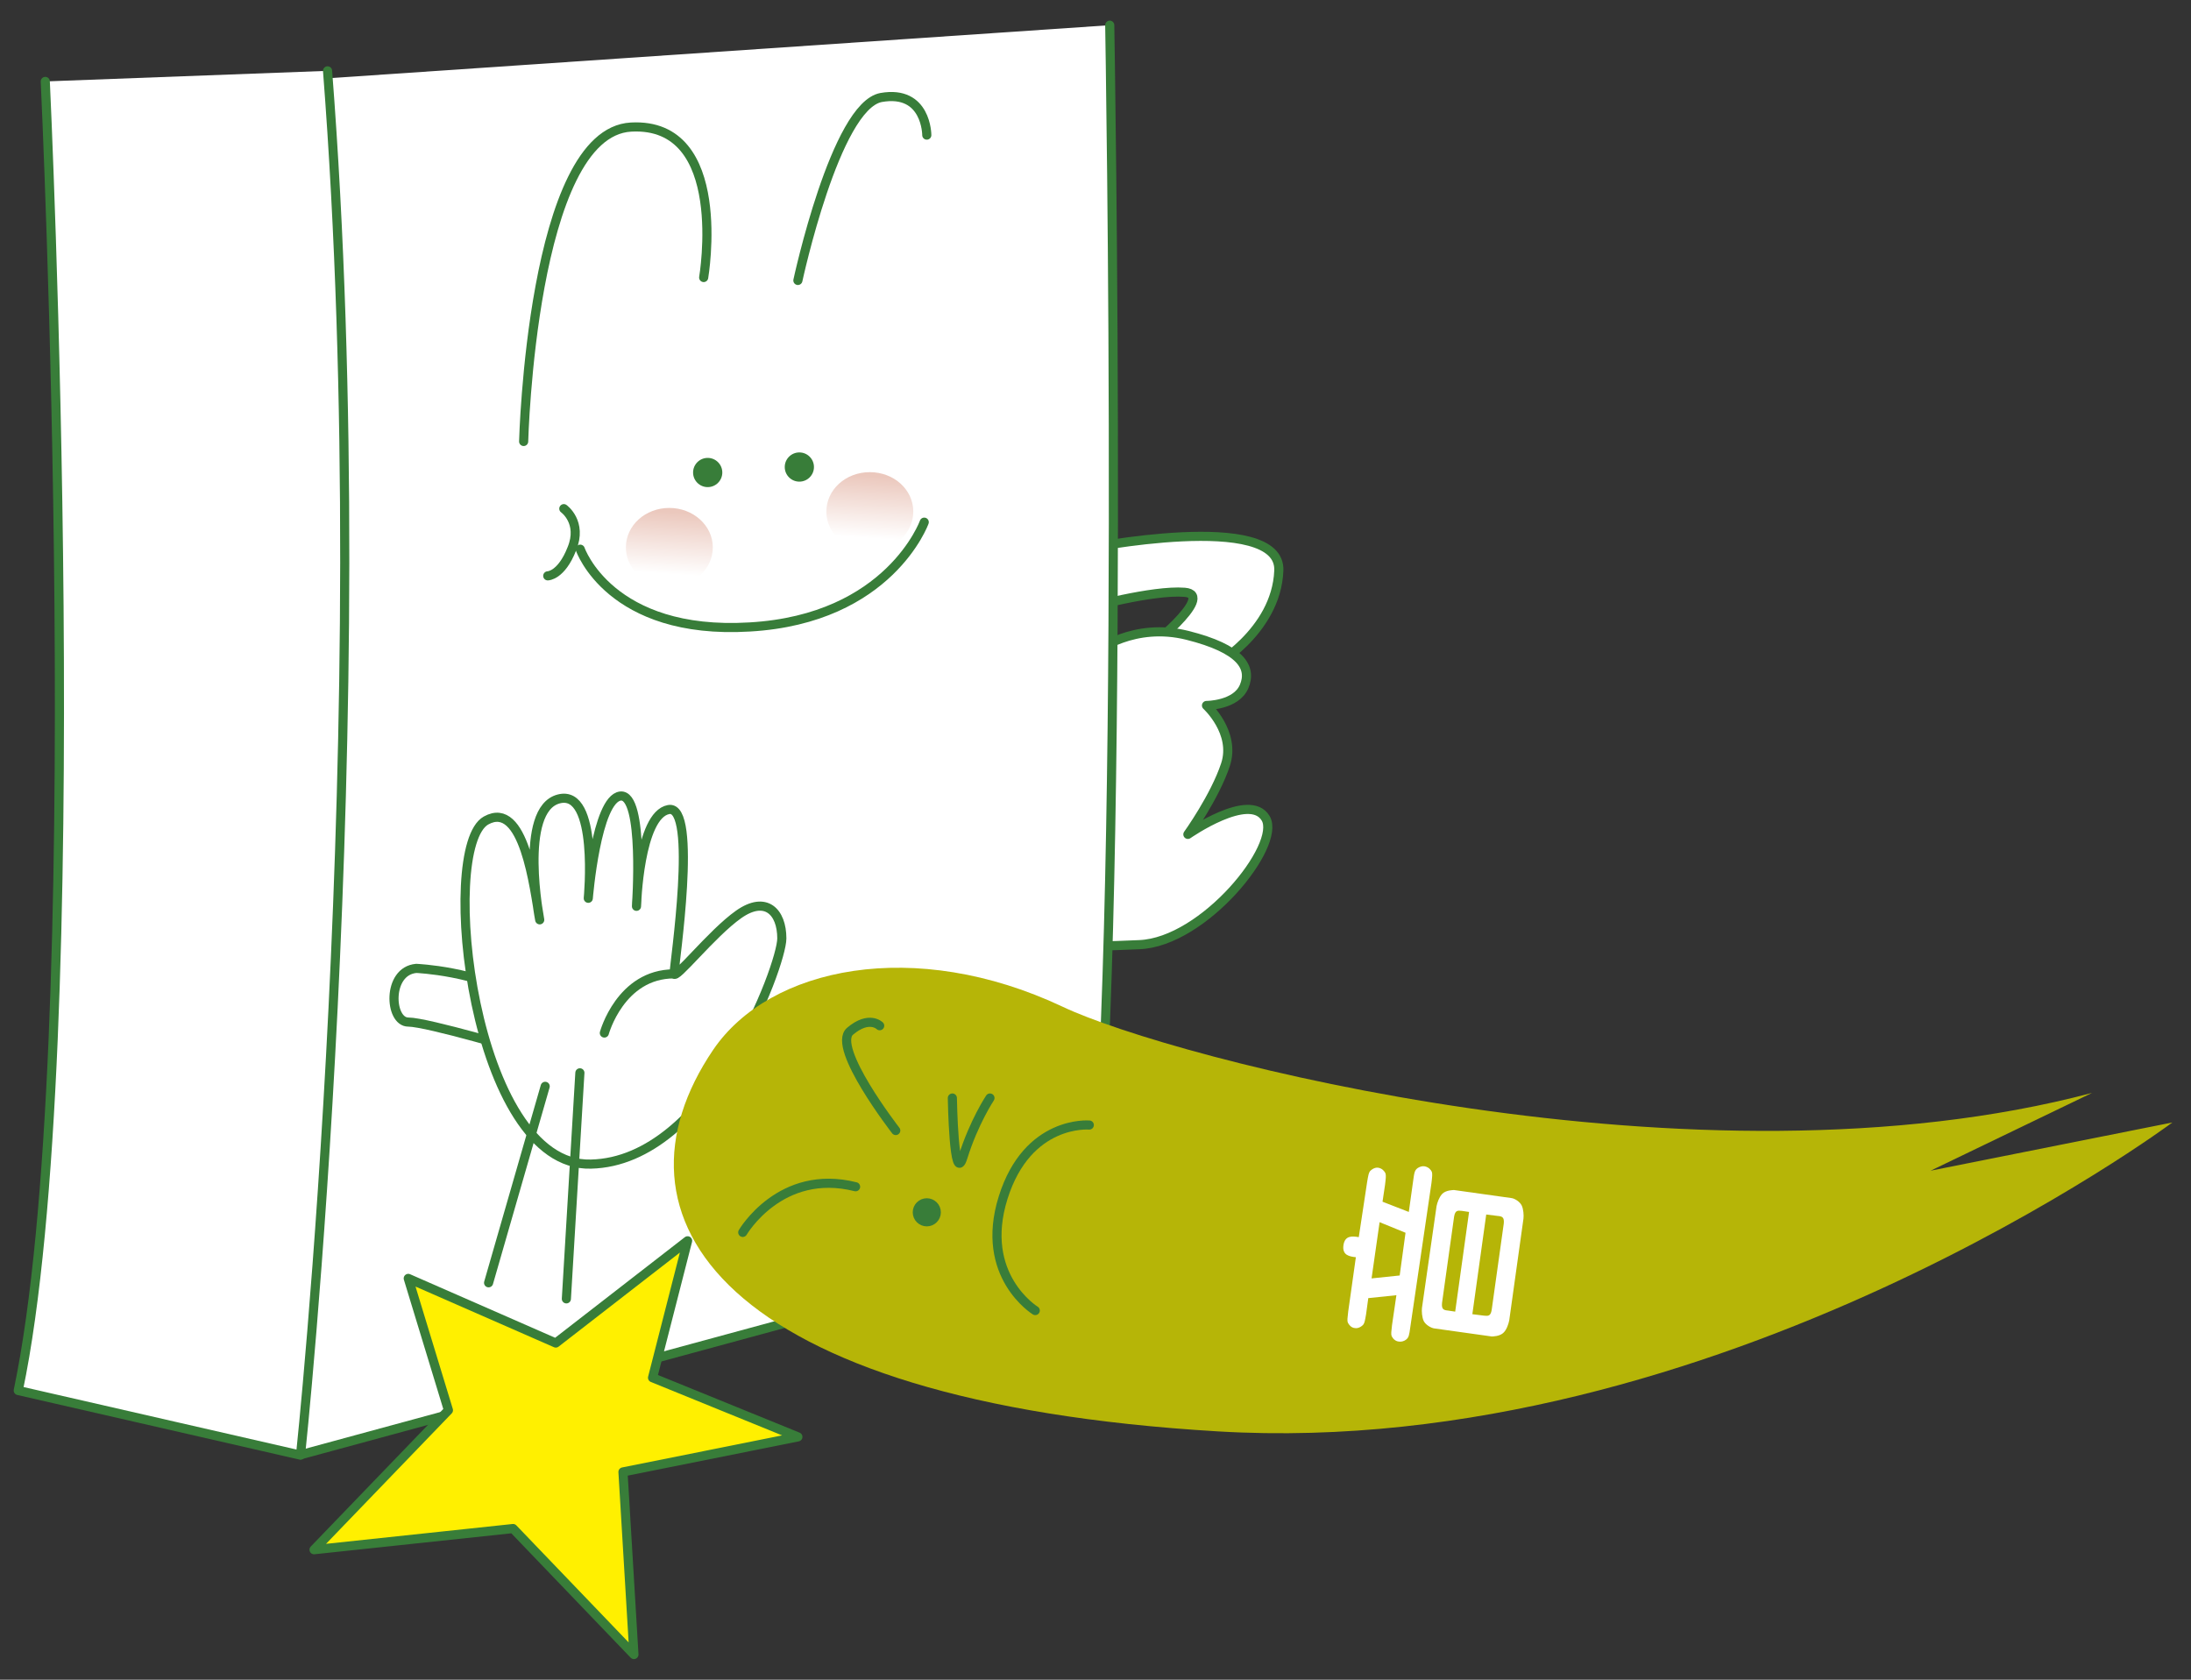 <?xml version="1.0" encoding="utf-8"?>
<!-- Generator: Adobe Illustrator 25.4.8, SVG Export Plug-In . SVG Version: 6.00 Build 0)  -->
<svg version="1.1" id="レイヤー_1" xmlns="http://www.w3.org/2000/svg" xmlns:xlink="http://www.w3.org/1999/xlink" x="0px"
	 y="0px" viewBox="0 0 600 460" style="enable-background:new 0 0 600 460;" xml:space="preserve">
<rect x="0" y="0" width="600" height="460" fill="#333333" stroke="none"/>
<style type="text/css">
	.st0{fill:#472715;}
	.st1{fill:#F1EEED;}
	.st2{fill:none;stroke:#9E9E9F;stroke-width:0.571;}
	.st3{fill:none;stroke:#231815;stroke-width:0.571;stroke-dasharray:2.296,2.296;}
	.st4{fill:#717071;}
	.st5{fill:#FFFFFF;}
	.st6{fill:#F29600;}
	.st7{fill:none;stroke:#F29600;stroke-width:1.714;}
	
		.st8{clip-path:url(#SVGID_00000181086114813926420860000017861974400997800852_);fill:url(#SVGID_00000095312333328337140360000000337854478726998190_);}
	.st9{fill:none;stroke:#231815;stroke-width:0.571;stroke-dasharray:2.292,2.292;}
	.st10{fill:none;stroke:#009844;stroke-width:1.714;}
	.st11{fill:none;stroke:#804F1B;stroke-width:1.714;}
	.st12{fill:#231815;}
	.st13{fill:none;stroke:#989691;stroke-width:1.935;}
	.st14{fill:none;stroke:#989691;stroke-width:1.008;}
	.st15{fill:#FFFBD0;}
	.st16{fill:none;stroke:#989691;stroke-width:1.429;}
	.st17{fill:#989691;}
	.st18{fill:#F8D0CE;}
	.st19{fill:#FBE1C3;}
	.st20{fill:#1D2087;}
	.st21{fill:#009844;}
	.st22{fill:#FAD8BE;}
	.st23{fill:#93252A;}
	.st24{fill:#E4004F;}
	.st25{fill:none;stroke:#989691;stroke-width:0.605;}
	.st26{fill:#921F56;}
	.st27{fill:#656464;}
	.st28{fill:#F8CEB9;}
	.st29{fill:#D2D2D3;}
	.st30{fill:#F19975;}
	.st31{fill:#FFF251;}
	.st32{fill:none;stroke:#989691;stroke-width:1.109;}
	.st33{fill:#E50012;}
	.st34{fill:#E85F9D;}
	.st35{fill:none;stroke:#FFFFFF;stroke-width:0.665;}
	.st36{fill:#AB5943;}
	.st37{fill:none;stroke:#00AEEB;stroke-width:1.109;}
	.st38{fill:#009FE8;}
	.st39{fill:none;stroke:#009FE8;stroke-width:1.008;}
	.st40{fill:#EA613B;}
	.st41{fill:#804F1B;}
	.st42{fill:none;stroke:#9E9E9F;stroke-width:0.86;stroke-linejoin:round;}
	.st43{fill:#D9AC8E;}
	.st44{fill:#A5C1CF;}
	.st45{fill:#597381;}
	.st46{fill:#86A0AA;}
	.st47{fill:none;stroke:#7094A4;stroke-width:0.86;stroke-linejoin:round;}
	.st48{fill:#6F6B82;}
	.st49{fill:#8D8F9E;}
	.st50{fill:#ACB7CB;}
	.st51{fill:#4684A1;}
	.st52{fill:#70B1CF;}
	.st53{fill:#FBE877;}
	.st54{fill:#7C95AD;}
	.st55{fill:none;stroke:#748099;stroke-width:0.86;stroke-linejoin:round;}
	.st56{fill:#D3E280;}
	.st57{fill:none;stroke:#A5C1CF;stroke-width:0.86;stroke-linejoin:round;}
	.st58{fill:#D2E8F8;}
	.st59{fill:#AAD1EF;}
	.st60{fill:#88569F;}
	.st61{fill:#E6CBA6;}
	.st62{fill:#A77A65;}
	.st63{fill:#7D5A53;}
	.st64{fill:none;stroke:#9E8E62;stroke-width:0.86;stroke-linejoin:round;}
	.st65{fill:#009D3B;}
	.st66{fill:#9DCB5D;}
	.st67{fill:none;stroke:#74A3D7;stroke-width:0.86;stroke-linejoin:round;}
	.st68{fill:#74A3D7;}
	.st69{fill:#EAF0BA;}
	.st70{fill:#AD91C2;}
	.st71{fill:#005B96;}
	.st72{fill:#C7B5D7;}
	.st73{fill:#0062A9;}
	.st74{fill:#937CB6;}
	.st75{fill:#CCE9FA;}
	.st76{fill:#F9D5CD;}
	.st77{fill:#00B2C0;}
	.st78{fill:none;stroke:#008D8A;stroke-width:0.86;}
	.st79{fill:#0093A1;}
	.st80{fill:#F3BAAD;}
	.st81{fill:#733435;}
	.st82{fill:none;stroke:#DFA08D;stroke-width:0.86;stroke-linejoin:round;}
	.st83{fill:none;stroke:#231815;stroke-width:0.86;stroke-linejoin:round;}
	.st84{fill:none;stroke:#733435;stroke-width:0.86;stroke-linejoin:round;}
	.st85{fill:none;stroke:#E16E77;stroke-width:0.86;stroke-linejoin:round;}
	.st86{fill:none;stroke:#F0999B;stroke-width:0.86;stroke-linejoin:round;}
	.st87{fill:none;stroke:#BCBB50;stroke-width:0.86;stroke-linejoin:round;}
	.st88{fill:none;stroke:#858585;stroke-width:1.146;stroke-linejoin:round;}
	.st89{fill:url(#SVGID_00000134953053838539686270000010871454065140567211_);}
	.st90{fill:url(#SVGID_00000149359881654391095720000013519947594742410140_);}
	.st91{fill:url(#SVGID_00000028293483824917379230000000784973644457483696_);}
	.st92{fill:url(#SVGID_00000134930427559285440460000002198128785656361878_);}
	.st93{fill:#EF959E;}
	.st94{fill:none;stroke:#E50043;stroke-width:0.86;stroke-linejoin:round;}
	.st95{fill:#DECDB3;}
	.st96{fill:#CDB99A;}
	.st97{fill:#85750A;stroke:#85750A;stroke-width:0.644;}
	.st98{fill:url(#SVGID_00000023965080780874076210000008274502809872967077_);stroke:#85750A;stroke-width:0.644;}
	.st99{fill:url(#SVGID_00000048475948582082016260000015619109313408957322_);stroke:#85750A;stroke-width:0.589;}
	.st100{fill:#5B4A3F;}
	.st101{fill:url(#SVGID_00000045612829520795972770000017206580342732952763_);stroke:#85750A;stroke-width:0.644;}
	.st102{fill:url(#SVGID_00000098204169590512620060000002420193576882759056_);stroke:#85750A;stroke-width:0.589;}
	.st103{fill:url(#SVGID_00000052816919957640290140000000117928374305984411_);stroke:#85750A;stroke-width:0.644;}
	.st104{fill:url(#SVGID_00000005243875958979387630000017403030309178999433_);stroke:#85750A;stroke-width:0.589;}
	.st105{fill:url(#SVGID_00000005979180111346684800000004094314257481376443_);stroke:#85750A;stroke-width:0.644;}
	.st106{fill:url(#SVGID_00000109016306809874609210000012971157208243251328_);stroke:#85750A;stroke-width:0.589;}
	.st107{fill:url(#SVGID_00000127765064223782304800000006274239452609019576_);stroke:#85750A;stroke-width:0.644;}
	.st108{fill:url(#SVGID_00000160875225572970203410000002684291544962275468_);stroke:#85750A;stroke-width:0.589;}
	.st109{fill:url(#SVGID_00000047060272823493771850000001270149233403803013_);stroke:#85750A;stroke-width:0.644;}
	.st110{fill:url(#SVGID_00000179616004167537259650000008968875016036057772_);stroke:#85750A;stroke-width:0.589;}
	.st111{fill:url(#SVGID_00000170246472485483057290000018236998472668890548_);stroke:#85750A;stroke-width:0.644;}
	.st112{fill:url(#SVGID_00000131341430149023888760000017061414641488173956_);stroke:#85750A;stroke-width:0.589;}
	.st113{fill:url(#SVGID_00000142857848838335097450000008992316673212939407_);stroke:#85750A;stroke-width:0.644;}
	.st114{fill:url(#SVGID_00000014616607249790174530000007533092885400032152_);stroke:#85750A;stroke-width:0.589;}
	.st115{fill:url(#SVGID_00000168824279221938194110000010332226957700622720_);stroke:#85750A;stroke-width:0.644;}
	.st116{fill:url(#SVGID_00000124139050081760272160000001934372192547024559_);stroke:#85750A;stroke-width:0.589;}
	.st117{fill:url(#SVGID_00000183211831419000539740000007661558462625198513_);stroke:#85750A;stroke-width:0.644;}
	.st118{fill:url(#SVGID_00000059285522938031264780000002417326843189870244_);stroke:#85750A;stroke-width:0.589;}
	.st119{fill:url(#SVGID_00000067939814560479049040000012530260948838518711_);stroke:#85750A;stroke-width:0.644;}
	.st120{fill:url(#SVGID_00000072978164659629090990000002012099054423791775_);stroke:#85750A;stroke-width:0.589;}
	.st121{fill:url(#SVGID_00000087372412041351053870000000170260893500483247_);stroke:#85750A;stroke-width:0.644;}
	.st122{fill:url(#SVGID_00000114766879581844275730000017755161357993234336_);stroke:#85750A;stroke-width:0.589;}
	.st123{fill:url(#SVGID_00000050631317072903798130000008442235834262345626_);stroke:#85750A;stroke-width:0.644;}
	.st124{fill:url(#SVGID_00000046303539219131573050000006407892293271399605_);stroke:#85750A;stroke-width:0.589;}
	.st125{fill:url(#SVGID_00000168799988549740120490000014822977995226558857_);stroke:#85750A;stroke-width:0.644;}
	.st126{fill:url(#SVGID_00000145050835789682830550000005506592960492585882_);stroke:#85750A;stroke-width:0.589;}
	.st127{fill:url(#SVGID_00000011007479943410471850000010876798870847359665_);stroke:#85750A;stroke-width:0.644;}
	.st128{fill:url(#SVGID_00000174569701104971528180000003238538946355589562_);stroke:#85750A;stroke-width:0.589;}
	.st129{fill:url(#SVGID_00000040571309917122271310000005332294474805767813_);stroke:#85750A;stroke-width:0.644;}
	.st130{fill:url(#SVGID_00000059276332080110955950000014082049840871735180_);stroke:#85750A;stroke-width:0.589;}
	.st131{fill:url(#SVGID_00000059309276436854235610000001999223021117179017_);stroke:#85750A;stroke-width:0.644;}
	.st132{fill:url(#SVGID_00000140008508828985109650000014064975761580823682_);stroke:#85750A;stroke-width:0.589;}
	.st133{fill:url(#SVGID_00000140712242234999064630000003904916710195212455_);stroke:#85750A;stroke-width:0.644;}
	.st134{fill:url(#SVGID_00000027562122231274585620000007669480791627402678_);stroke:#85750A;stroke-width:0.589;}
	.st135{fill:url(#SVGID_00000101784424083894456530000011788133615941916073_);stroke:#85750A;stroke-width:0.644;}
	.st136{fill:url(#SVGID_00000000927180982513198440000000921769095312094860_);stroke:#85750A;stroke-width:0.589;}
	.st137{fill:url(#SVGID_00000077318868988973319500000008463512680223061169_);stroke:#85750A;stroke-width:0.644;}
	.st138{fill:url(#SVGID_00000177454590586013059940000012297378678363483298_);stroke:#85750A;stroke-width:0.589;}
	.st139{fill:#46210C;stroke:#46210C;stroke-width:6.256;}
	.st140{fill:none;stroke:#9E9E9F;stroke-width:0.935;stroke-linejoin:round;}
	.st141{fill:none;stroke:#0080CB;stroke-width:1.871;stroke-linejoin:round;}
	.st142{fill:none;stroke:#231815;stroke-width:0.935;stroke-linejoin:round;}
	.st143{fill:#86A1D1;}
	.st144{fill:#D7E161;}
	.st145{fill:none;stroke:#C4DBF1;stroke-width:0.935;stroke-linejoin:round;}
	.st146{fill:#B56D42;}
	.st147{fill:#8082A1;}
	.st148{fill:#0472B3;}
	.st149{fill:#3F8FC6;}
	.st150{fill:none;stroke:#00498E;stroke-width:0.935;stroke-linejoin:round;}
	.st151{fill:none;stroke:#5E3625;stroke-width:0.935;stroke-linejoin:round;}
	.st152{fill:none;stroke:#DA8368;stroke-width:0.935;stroke-linejoin:round;}
	.st153{fill:none;stroke:#E95249;stroke-width:0.935;stroke-linejoin:round;}
	.st154{fill:none;stroke:#835031;stroke-width:0.935;stroke-linejoin:round;}
	.st155{fill:#F6C2C2;}
	.st156{fill:#EFAA00;}
	.st157{fill:none;stroke:#B77418;stroke-width:0.935;}
	.st158{fill:#EFAA00;stroke:#B77418;stroke-width:0.935;}
	.st159{fill:#46210C;}
	.st160{clip-path:url(#SVGID_00000009556304277484096970000001865902662847184035_);}
	.st161{fill:#EFEFEF;}
	
		.st162{clip-path:url(#SVGID_00000042708892215198851200000001633550387359029158_);fill:none;stroke:#231815;stroke-width:1.592;stroke-miterlimit:10;}
	.st163{fill:none;stroke:#231815;stroke-width:1.592;stroke-miterlimit:10;}
	
		.st164{clip-path:url(#SVGID_00000139975080399319754370000006038307246965602471_);fill:none;stroke:#231815;stroke-width:1.592;stroke-miterlimit:10;}
	
		.st165{clip-path:url(#SVGID_00000144337237538633936250000016693104006552236165_);fill:none;stroke:#231815;stroke-width:1.592;stroke-miterlimit:10;}
	
		.st166{clip-path:url(#SVGID_00000008114780649989739700000014833627709808754859_);fill:none;stroke:#231815;stroke-width:1.592;stroke-miterlimit:10;}
	
		.st167{clip-path:url(#SVGID_00000008114499850672921620000008378430312098503069_);fill:none;stroke:#231815;stroke-width:1.592;stroke-miterlimit:10;}
	
		.st168{clip-path:url(#SVGID_00000090991312008633740410000011149084268166779807_);fill:none;stroke:#231815;stroke-width:1.592;stroke-miterlimit:10;}
	
		.st169{clip-path:url(#SVGID_00000145737546327227589850000001258267027924985251_);fill:none;stroke:#231815;stroke-width:1.592;stroke-miterlimit:10;}
	.st170{fill:#E6DDD3;}
	.st171{fill:none;stroke:#876240;stroke-width:2.847;}
	.st172{fill:none;stroke:#231815;stroke-width:1.476;stroke-miterlimit:10;}
	.st173{fill:none;stroke:#876240;stroke-width:2.957;}
	.st174{fill:none;stroke:#231815;stroke-width:1.476;}
	.st175{fill:#D4AA97;}
	.st176{fill:#FFFFFF;stroke:#387D39;stroke-width:2.5;stroke-linecap:round;stroke-linejoin:round;}
	.st177{fill:none;stroke:#387D39;stroke-width:2.5;stroke-linecap:round;stroke-linejoin:round;}
	.st178{fill:#387D39;stroke:#387D39;stroke-width:2.5;stroke-linecap:round;stroke-linejoin:round;}
	.st179{fill:url(#SVGID_00000159446796169292943920000011036825566247321249_);}
	.st180{fill:url(#SVGID_00000135691596925737297440000003260960675558036625_);}
	.st181{fill:url(#SVGID_00000005264020932162466450000017616550458136278930_);}
	.st182{fill:url(#SVGID_00000122681301863110019440000001962832813368216721_);}
	.st183{fill:#B6B507;}
	.st184{fill:url(#SVGID_00000009591543545420731400000006067142838654282683_);}
	.st185{fill:url(#SVGID_00000085219302030358574000000012910897164205662100_);}
	.st186{fill:#004385;}
	.st187{fill:none;stroke:#004385;stroke-width:10.089;stroke-linecap:round;stroke-linejoin:round;}
	.st188{fill:none;stroke:#004385;stroke-width:4.54;}
	.st189{fill:#E95541;}
	.st190{fill:none;stroke:#E95541;stroke-width:9.837;stroke-linecap:round;stroke-linejoin:round;}
	.st191{fill:none;stroke:#E95541;stroke-width:4.919;}
	.st192{fill:url(#SVGID_00000169532508280018390060000010249959421796229810_);}
	.st193{fill:url(#SVGID_00000170961163163969785490000000963238485180158390_);}
	.st194{fill:#EEEDDE;}
	.st195{fill:#C3C4C6;}
	.st196{fill:#79B74E;}
	.st197{fill:none;stroke:#BE6731;stroke-width:1.048;}
	.st198{fill:#C7BDB9;}
	.st199{fill:#F7F7F7;}
	.st200{fill:#DBD3C9;}
	.st201{fill:#F4EADF;}
	.st202{fill:#CAB596;}
	.st203{fill:#E0C5A7;}
	.st204{fill:#ACDDF7;stroke:#231815;stroke-width:0.524;stroke-linecap:round;stroke-linejoin:round;}
	.st205{fill:none;stroke:#231815;stroke-width:0.524;stroke-linecap:round;stroke-linejoin:round;}
	.st206{fill:#97C745;}
	.st207{fill:#C5C5C6;}
	.st208{fill:#E3E4E4;}
	.st209{fill:#A3A4A4;}
	.st210{fill:#EE8A55;}
	.st211{fill:none;stroke:#6B5425;stroke-width:0.262;stroke-linecap:round;stroke-linejoin:round;}
	.st212{fill:#87B1DE;}
	.st213{fill:none;stroke:#919191;stroke-width:0.419;stroke-linecap:round;stroke-linejoin:round;}
	.st214{fill:#80BFE9;}
	.st215{fill:none;stroke:#9E9E9F;stroke-width:0.419;stroke-linecap:round;stroke-linejoin:round;}
	.st216{fill:#B17B20;}
	.st217{fill:#ED8A31;}
	.st218{fill:#FAFAFA;}
	.st219{fill:#858585;}
	.st220{fill:#00B0EB;}
	.st221{fill:none;stroke:#231815;stroke-width:0.293;stroke-linecap:round;stroke-linejoin:round;}
	.st222{fill:#231815;stroke:#231815;stroke-width:0.293;stroke-linecap:round;stroke-linejoin:round;}
	.st223{fill:#F1CC85;}
	.st224{fill:#231815;stroke:#231815;stroke-width:0.524;stroke-linecap:round;stroke-linejoin:round;}
	.st225{fill:none;stroke:#98785A;stroke-width:0.524;stroke-linecap:round;stroke-linejoin:round;}
	.st226{fill:#231815;stroke:#231815;stroke-width:0.524;}
	.st227{fill:#D84410;}
	.st228{fill:none;stroke:#5D5217;stroke-width:0.786;}
	.st229{fill:#91C767;}
	.st230{fill:none;}
	.st231{fill:#50BFD7;}
	.st232{fill:#EB7E31;}
	.st233{fill:#00A15E;}
	.st234{fill:#FAD9C7;}
	.st235{fill:#A5A5A6;}
	.st236{fill:#FFFFFF;stroke:#9E9E9F;stroke-width:0.524;stroke-linecap:round;stroke-linejoin:round;}
	.st237{fill:#F7F7F7;stroke:#9C9C9D;stroke-width:0.524;}
	.st238{fill:#D8C1A3;}
	.st239{fill:#D5AB76;}
	.st240{fill:#916A62;}
	.st241{fill:#838277;}
	.st242{fill:#4F89BD;}
	.st243{fill:#80A0D3;}
	.st244{fill:#595757;}
	.st245{fill:#2967B0;}
	.st246{fill:url(#SVGID_00000053514892614203541060000015807972138961179326_);}
	.st247{fill:#ED8431;}
	.st248{fill:none;stroke:#231815;stroke-width:0.524;}
	.st249{fill:#FFFFFF;stroke:#C0C1C1;stroke-width:0.524;}
	.st250{fill:#4D84C4;}
	.st251{fill:#B6A088;}
	.st252{fill:#DAC0A3;}
	.st253{fill:#C0DB8E;}
	.st254{fill:#395DA9;}
	.st255{fill:#92BC42;}
	.st256{fill:#EDDB6E;}
	.st257{fill:#86746B;}
	.st258{fill:none;stroke:#F08F70;stroke-width:0.524;}
	.st259{fill:#76838B;}
	.st260{fill:#AE8B60;}
	.st261{fill:none;stroke:#231815;stroke-width:0.216;stroke-linecap:round;stroke-linejoin:round;}
	.st262{fill:url(#SVGID_00000119824258096888455470000000630027414695941778_);}
	.st263{fill:url(#SVGID_00000114055519535496256070000015349991500709301418_);}
	.st264{fill:#E53D12;}
	.st265{fill:#91C988;}
	.st266{fill:#ED9075;}
	.st267{fill:#FAE778;}
	.st268{fill:url(#SVGID_00000064347924987755367950000004305618050890358700_);}
	.st269{fill:url(#SVGID_00000181765979559290169270000015010635550573178250_);}
	.st270{fill:url(#SVGID_00000005228882972015207560000005362466259581100933_);}
	.st271{fill:url(#SVGID_00000183210447323342376090000003828229188840176794_);}
	.st272{fill:url(#SVGID_00000178196159808836194670000001681014222210895013_);}
	.st273{fill:#AF8775;}
	.st274{fill:url(#SVGID_00000069394471557987977320000000230495220787761042_);}
	.st275{fill:url(#SVGID_00000070820989583000348860000006619764834348028305_);}
	.st276{fill:url(#SVGID_00000139980115018395828460000007781147296585457550_);}
	.st277{fill:url(#SVGID_00000054986079407520840400000015462618890319360697_);}
	.st278{fill:url(#SVGID_00000122700213773379898210000004314332954383282110_);}
	.st279{fill:#E9711D;}
	.st280{fill:#3270B6;}
	.st281{fill:#4258A5;}
	.st282{fill:#FFFFFF;stroke:#231815;stroke-width:0.524;}
	.st283{fill:#7B671A;}
	.st284{fill:url(#SVGID_00000115477142768806471140000001198821136079361418_);}
	.st285{fill:url(#SVGID_00000173142824616111881730000012236340711283757999_);}
	.st286{fill:none;stroke:#00A8EA;stroke-width:0.524;}
	.st287{fill:none;stroke:#E84D38;stroke-width:0.524;}
	.st288{fill:none;stroke:#F08F70;stroke-width:0.314;}
	.st289{fill:none;stroke:#60551A;stroke-width:0.314;}
	.st290{fill:#8F4E9A;}
	.st291{fill:#AD79B1;}
	.st292{fill:#557F4C;}
	.st293{fill:none;stroke:#FFFFFF;stroke-width:0.524;}
	.st294{fill:none;stroke:#FFFFFF;stroke-width:0.262;stroke-dasharray:1.048;}
	.st295{fill:none;stroke:#007D45;stroke-width:0.262;}
	.st296{fill:#00AF9D;}
	.st297{fill:#006131;}
	.st298{fill:#7B4A1A;}
	.st299{fill:#FFFFFF;stroke:#231815;stroke-width:0.524;stroke-linecap:round;stroke-linejoin:round;}
	.st300{fill:url(#SVGID_00000044886974105444450400000015550881056261632144_);}
	.st301{fill:url(#SVGID_00000129173337213680347470000003994653738991930788_);}
	.st302{fill:none;stroke:#5D2E1E;stroke-width:0.524;}
	.st303{fill:none;stroke:#00A240;stroke-width:0.524;}
	.st304{fill:#C3CFD7;}
	.st305{fill:#5C320A;}
	.st306{fill:#90ADBD;}
	.st307{fill:#C0C1C1;}
	.st308{fill:#E9551D;}
	.st309{fill:#536C8D;}
	.st310{fill:none;stroke:#3C506B;stroke-width:0.524;}
	.st311{fill:url(#SVGID_00000018927095153196093820000008437608903124017339_);}
	.st312{fill:url(#SVGID_00000070797992477536837700000001003912859185862846_);}
	.st313{fill:#231815;stroke:#231815;stroke-width:0.216;stroke-linecap:round;stroke-linejoin:round;}
	.st314{fill:#FFFFFF;stroke:#231815;stroke-width:0.216;stroke-linecap:round;stroke-linejoin:round;}
	.st315{fill:none;stroke:#F5AF5F;stroke-width:0.77;stroke-linecap:round;stroke-linejoin:round;}
	.st316{fill:none;stroke:#C88259;stroke-width:0.216;stroke-linecap:round;stroke-linejoin:round;}
	.st317{fill:#CECECF;}
	.st318{fill:none;stroke:#FFFFFF;stroke-width:0.262;stroke-linecap:round;stroke-linejoin:round;}
	.st319{fill:#63A7C6;}
	.st320{fill:#4E5D66;}
	.st321{fill:#E9611D;}
	.st322{fill:url(#SVGID_00000044145060483917397000000007146000443355302034_);}
	.st323{fill:url(#SVGID_00000103261260353554341370000005559159695510243470_);}
	.st324{fill:#8DB9E3;}
	.st325{fill:#00ABEB;}
	.st326{fill:url(#SVGID_00000096738878418543852850000016564785198171199395_);}
	.st327{fill:#E5E28B;}
	.st328{fill:#868874;}
	.st329{fill:none;stroke:#231815;stroke-width:0.262;}
	.st330{fill:#33A6AF;}
	.st331{fill:url(#SVGID_00000079462271492359912900000009983070100208446106_);}
	.st332{fill:#314B57;}
	.st333{fill:none;stroke:#ED855A;stroke-width:0.262;}
	.st334{fill:url(#SVGID_00000018204129076301624400000012142377762063264926_);}
	.st335{fill:url(#SVGID_00000027573677305967135450000000008938826003043241_);}
	.st336{fill:url(#SVGID_00000149341677008869973060000013961713291973682608_);}
	.st337{fill:url(#SVGID_00000095323048451587116600000009068179410913555080_);}
	.st338{fill:url(#SVGID_00000040553479910262798880000017800842810284995514_);}
	.st339{fill:url(#SVGID_00000055697255969545402790000017368181284867209345_);}
	.st340{fill:none;stroke:#9E9E9F;stroke-width:0.524;stroke-linecap:round;stroke-linejoin:round;}
	.st341{fill:#5C2F0B;}
	.st342{fill:#7C5118;}
	.st343{fill:#FFFFFF;stroke:#231815;stroke-width:0.293;stroke-linecap:round;stroke-linejoin:round;}
	.st344{fill:#F3C284;}
	.st345{fill:#F7F7F7;stroke:#B2B3B3;stroke-width:0.293;stroke-linecap:round;stroke-linejoin:round;}
	.st346{fill:url(#SVGID_00000027564931315689269290000000765469208601273518_);}
	.st347{fill:url(#SVGID_00000104681835562510867840000004633486229142306954_);}
	.st348{fill:#FFFFFF;stroke:#959596;stroke-width:0.293;stroke-linecap:round;stroke-linejoin:round;}
	.st349{fill:none;stroke:#F19965;stroke-width:0.293;}
	.st350{fill:#E1C4B4;}
	.st351{fill:none;stroke:#C5C1C4;stroke-width:0.419;}
	.st352{fill:#CEB091;}
	.st353{fill:none;stroke:#B4B4B5;stroke-width:0.524;}
	.st354{fill:#00ABEB;stroke:#A0A1A1;stroke-width:0.293;stroke-linecap:round;stroke-linejoin:round;}
	.st355{fill:#00ABEB;stroke:#A0A1A1;stroke-width:0.524;stroke-linecap:round;stroke-linejoin:round;}
	.st356{fill:#4C79BC;}
	.st357{fill:url(#SVGID_00000145742881383515344190000010126873658641787274_);}
	.st358{fill:none;stroke:#004385;stroke-width:3.638;stroke-linecap:round;stroke-linejoin:round;}
	.st359{fill:none;stroke:#004385;stroke-width:1.213;}
	.st360{fill:none;stroke:#004385;stroke-width:1.636;}
	.st361{fill:none;stroke:#E95541;stroke-width:1.819;}
	.st362{fill:none;stroke:#E95541;stroke-width:3.638;stroke-linecap:round;stroke-linejoin:round;}
	.st363{fill:#D3EBF3;}
	.st364{fill:none;stroke:#231815;stroke-width:1.447;}
	.st365{fill:none;stroke:#E3007F;stroke-width:4.824;}
	.st366{fill:none;stroke:#0068B6;stroke-width:4.824;}
	.st367{fill:none;stroke:#0068B6;stroke-width:4.824;stroke-dasharray:14.472,9.648;}
	.st368{fill:none;stroke:#E3007F;stroke-width:1.93;}
	.st369{fill:none;stroke:#E3007F;stroke-width:3.634;}
	.st370{fill:#E3007F;}
	.st371{fill:#FFFFFF;stroke:#F7B525;stroke-width:3.614;}
	.st372{fill:#E7DDED;}
	.st373{fill:none;stroke:#231815;stroke-width:0.6;}
	.st374{fill:none;stroke:#E3007F;stroke-width:1.799;stroke-dasharray:5.998,2.999;}
	.st375{fill:none;stroke:#0062B0;stroke-width:2.399;}
	.st376{fill:#0062B0;}
	.st377{fill:none;stroke:#717071;stroke-width:5.26;}
	.st378{fill:none;stroke:#717071;stroke-width:5.197;}
	.st379{fill:none;stroke:#717071;stroke-width:11.309;}
	.st380{fill:none;stroke:#717071;stroke-width:9.047;}
	.st381{fill:none;stroke:#717071;stroke-width:6.785;}
	.st382{fill:none;stroke:#717071;stroke-width:4.524;}
	.st383{fill:none;stroke:#717071;stroke-width:20.356;}
	.st384{fill:none;stroke:#717071;stroke-width:18.095;}
	.st385{fill:none;stroke:#717071;stroke-width:15.833;}
	.st386{fill:none;stroke:#717071;stroke-width:13.571;}
	.st387{fill:none;stroke:#717071;stroke-width:7.911;}
	.st388{fill:#387D39;}
	.st389{fill:#FFF000;stroke:#387D39;stroke-width:2.5;stroke-linecap:round;stroke-linejoin:round;}
	.st390{fill:url(#SVGID_00000133518097463322057040000018244901755861240997_);}
	.st391{fill:url(#SVGID_00000102513576808679326170000004051743087901205694_);}
	.st392{fill:url(#SVGID_00000011724226564969489600000018086876333944559274_);}
	.st393{fill:url(#SVGID_00000030444579154812524150000005393561374600572077_);}
	.st394{fill:url(#SVGID_00000010989471658585588720000017088498522695236533_);}
	.st395{fill:none;stroke:#231815;stroke-width:0.602;}
	.st396{fill:none;stroke:#231815;stroke-width:0.752;stroke-miterlimit:10;stroke-dasharray:2.255,1.503;}
	.st397{fill:none;stroke:#231815;stroke-width:0.602;stroke-miterlimit:10;}
	.st398{fill:none;stroke:#231815;stroke-width:0.752;stroke-miterlimit:10;}
	.st399{fill:none;stroke:#F7B525;stroke-width:3.758;}
	.st400{fill:none;stroke:#FCE4C6;stroke-width:3.758;}
</style>
<g>
	<path class="st176" d="M296.5,150.4c0,0,54.5-11,53.7,5.9c-0.7,16.9-18.4,26.5-18.4,26.5l-18.4-4.4c0,0,19.9-15.5,11-16.2
		c-8.8-0.7-27.2,4.4-27.2,4.4L296.5,150.4z"/>
	<path class="st176" d="M300.2,178.4c0,0,10.3-8.1,25-4.4c14.7,3.7,17.7,8.8,15.5,14c-2.2,5.2-10.3,5.2-10.3,5.2s8.1,7.4,5.2,16.2
		c-2.9,8.8-10.3,19.1-10.3,19.1s16.9-11.8,21.3-4.4c4.4,7.4-16.9,33.9-34.6,34.6s-22.1,1.5-22.1-9.6
		C289.9,238,300.2,178.4,300.2,178.4z"/>
	<path class="st176" d="M303.9,6.9c0,0,4.4,253.2-5.2,332.7L82.3,398.4c0,0-38.3-175.2-38.3-177.4c0-2.2,12.5-197.3,12.5-197.3"/>
	<path class="st176" d="M12.4,22.3c0,0,12.5,263.5-7.4,358.5l77.3,17.7c0,0,21.3-200.2,7.4-379.1"/>
	<path class="st177" d="M143.4,120.9c0,0,2.2-84.6,29.4-86.1S192.7,76,192.7,76"/>
	<path class="st177" d="M218.5,76.8c0,0,10.3-47.8,22.8-50.1c12.5-2.2,12.5,10.3,12.5,10.3"/>
	<path class="st177" d="M154.4,139.3c0,0,5.2,3.7,2.2,11c-2.9,7.4-6.6,7.4-6.6,7.4"/>
	<path class="st177" d="M158.9,150.4c0,0,8.1,23.6,46.4,21.3c38.3-2.2,47.8-28.7,47.8-28.7"/>
	<circle class="st388" cx="193.8" cy="129.4" r="4"/>
	<circle class="st388" cx="218.9" cy="127.9" r="4"/>
	<path class="st176" d="M114,265.2c0,0,16.9,0.7,28.7,8.1l1.5,14.7c0,0-27.2-8.1-32.4-8.1C106.6,279.9,105.9,265.9,114,265.2z"/>
	<polygon class="st389" points="111.8,350.1 152.2,367.8 188.3,339.8 178.7,377.3 218.5,393.5 170.6,403.1 173.6,453.1 140.5,418.6 
		86,424.4 122.8,386.2 	"/>
	<path class="st176" d="M133.1,224.7c10.4-5.8,13.2,18.4,14.7,27.2c0,0-5.9-30.2,5.2-33.1c11-2.9,8.1,27.2,8.1,27.2s2.2-27.2,8.8-28
		c6.6-0.7,4.4,30.2,4.4,30.2s0.7-25,8.8-26.5c8.1-1.5,1.5,42.7,1.5,44.9s10.3-11,17.7-16.2c7.4-5.2,11.8-0.7,11.8,6.6
		c0,7.4-19.9,61.1-52.3,61.8C129.4,319.7,119.9,232.1,133.1,224.7z"/>
	<path class="st177" d="M165.5,282.9c0,0,4.4-16.2,19.1-16.2"/>
	<path class="st183" d="M195.3,287.5c15.5-22.8,55.2-30.9,95.7-11.8c29.5,14,173.7,52.3,281.9,23.6l-44.2,21.3l66.2-13.2
		c0,0-124.4,92.7-261.3,84.6C196.8,383.9,164.4,333.1,195.3,287.5z"/>
	<path class="st177" d="M245.3,309.6c0,0-17.7-22.8-12.5-27.2c5.2-4.4,8.1-1.5,8.1-1.5"/>
	<path class="st177" d="M203.4,337.5c0,0,10.3-17.7,30.9-12.5"/>
	<path class="st177" d="M298.3,308.1c0,0-16.9-1.5-23.6,19.9s8.8,30.9,8.8,30.9"/>
	<circle class="st178" cx="253.8" cy="332" r="2.6"/>
	<path class="st177" d="M271.1,300.7c0,0-4.4,6.6-7.4,16.2c-2.5,8.2-2.9-16.2-2.9-16.2"/>
	<path class="st5" d="M407,332.6l3.2,0.4c1.1,0.1,1.8,0.3,1.6,2.1l-3.3,23.6c-0.3,1.8-1,1.7-2.1,1.6l-3.2-0.4L407,332.6z
		 M389.4,358.2c-0.1,0.9,0,2.6,0.5,3.6c0.5,1,2,1.9,2.9,2l15.7,2.2c0.2,0,2.3,0,3.3-1.1c0.8-0.8,1.3-2.3,1.5-3.3l3.9-27.9
		c0.1-0.9,0-2.6-0.5-3.6c-0.5-1-1.9-1.9-2.8-2l-15.7-2.2c-0.2,0-2.3,0-3.3,1.1c-0.8,0.9-1.3,2.3-1.5,3.3L389.4,358.2z M398.5,359.2
		l-2-0.3c-1.1-0.1-1.8-0.3-1.6-2.1l3.3-23.6c0.3-1.8,1-1.7,2.1-1.6l2,0.3L398.5,359.2z M372.1,338.8c-1.8-0.3-3.8-0.5-4.2,2.2
		c-0.4,2.8,1.7,3.1,3.4,3.3l-2.1,14.9c-0.2,1.7-0.3,2.5-0.1,3c0.3,0.6,0.9,1.4,1.9,1.5c0.5,0.1,1.4,0,2.3-0.9
		c0.4-0.5,0.5-1.2,0.8-2.9l0.6-4.4l7.7-0.8l-1.2,8.2c-0.2,1.7-0.3,2.5-0.1,3c0.3,0.6,0.9,1.4,2,1.5c0.6,0.1,1.4-0.1,1.9-0.5
		c0.8-0.6,0.9-1.2,1.2-3.4L392,324c0.2-1.7,0.3-2.5,0.1-3.1c-0.3-0.6-0.9-1.3-2-1.5c-0.6-0.1-1.3,0.1-1.9,0.5
		c-0.8,0.6-0.9,1.2-1.2,3.4l-1.2,8.6l-7.2-2.8l0.7-4.7c0.2-1.7,0.3-2.5,0.1-3.1c-0.3-0.6-0.9-1.3-1.9-1.5c-0.5-0.1-1.4,0-2.3,0.9
		c-0.4,0.5-0.5,1.2-0.8,2.9L372.1,338.8z M377.8,334.7l7.1,2.9l-1.6,11.7l-7.7,0.8L377.8,334.7z"/>
	
		<linearGradient id="SVGID_00000101788358195919539930000018032465122348804001_" gradientUnits="userSpaceOnUse" x1="-153.152" y1="760.65" x2="-151.188" y2="731.208" gradientTransform="matrix(0.579 0 0 0.579 326.379 -293.02)">
		<stop  offset="0" style="stop-color:#FFFFFF"/>
		<stop  offset="1" style="stop-color:#EBC8BD"/>
	</linearGradient>
	<path style="fill:url(#SVGID_00000101788358195919539930000018032465122348804001_);" d="M250.1,140.1c0,6-5.3,10.8-11.9,10.8
		c-6.6,0-11.9-4.8-11.9-10.8c0-6,5.3-10.8,11.9-10.8C244.8,129.3,250.1,134.1,250.1,140.1z"/>
	
		<linearGradient id="SVGID_00000086692373165598712590000018046503169938861189_" gradientUnits="userSpaceOnUse" x1="-215.845" y1="771.845" x2="-213.881" y2="742.403" gradientTransform="matrix(0.579 0 0 0.579 307.712 -289.687)">
		<stop  offset="0" style="stop-color:#FFFFFF"/>
		<stop  offset="1" style="stop-color:#EBC8BD"/>
	</linearGradient>
	<path style="fill:url(#SVGID_00000086692373165598712590000018046503169938861189_);" d="M195.2,149.9c0,6-5.3,10.8-11.9,10.8
		c-6.6,0-11.9-4.8-11.9-10.8c0-6,5.3-10.8,11.9-10.8C189.8,139.1,195.2,143.9,195.2,149.9z"/>
	<g>
		<line class="st177" x1="133.8" y1="351.3" x2="149.3" y2="297.5"/>
		<line class="st177" x1="155.1" y1="355.7" x2="158.8" y2="293.8"/>
	</g>
</g>
</svg>
